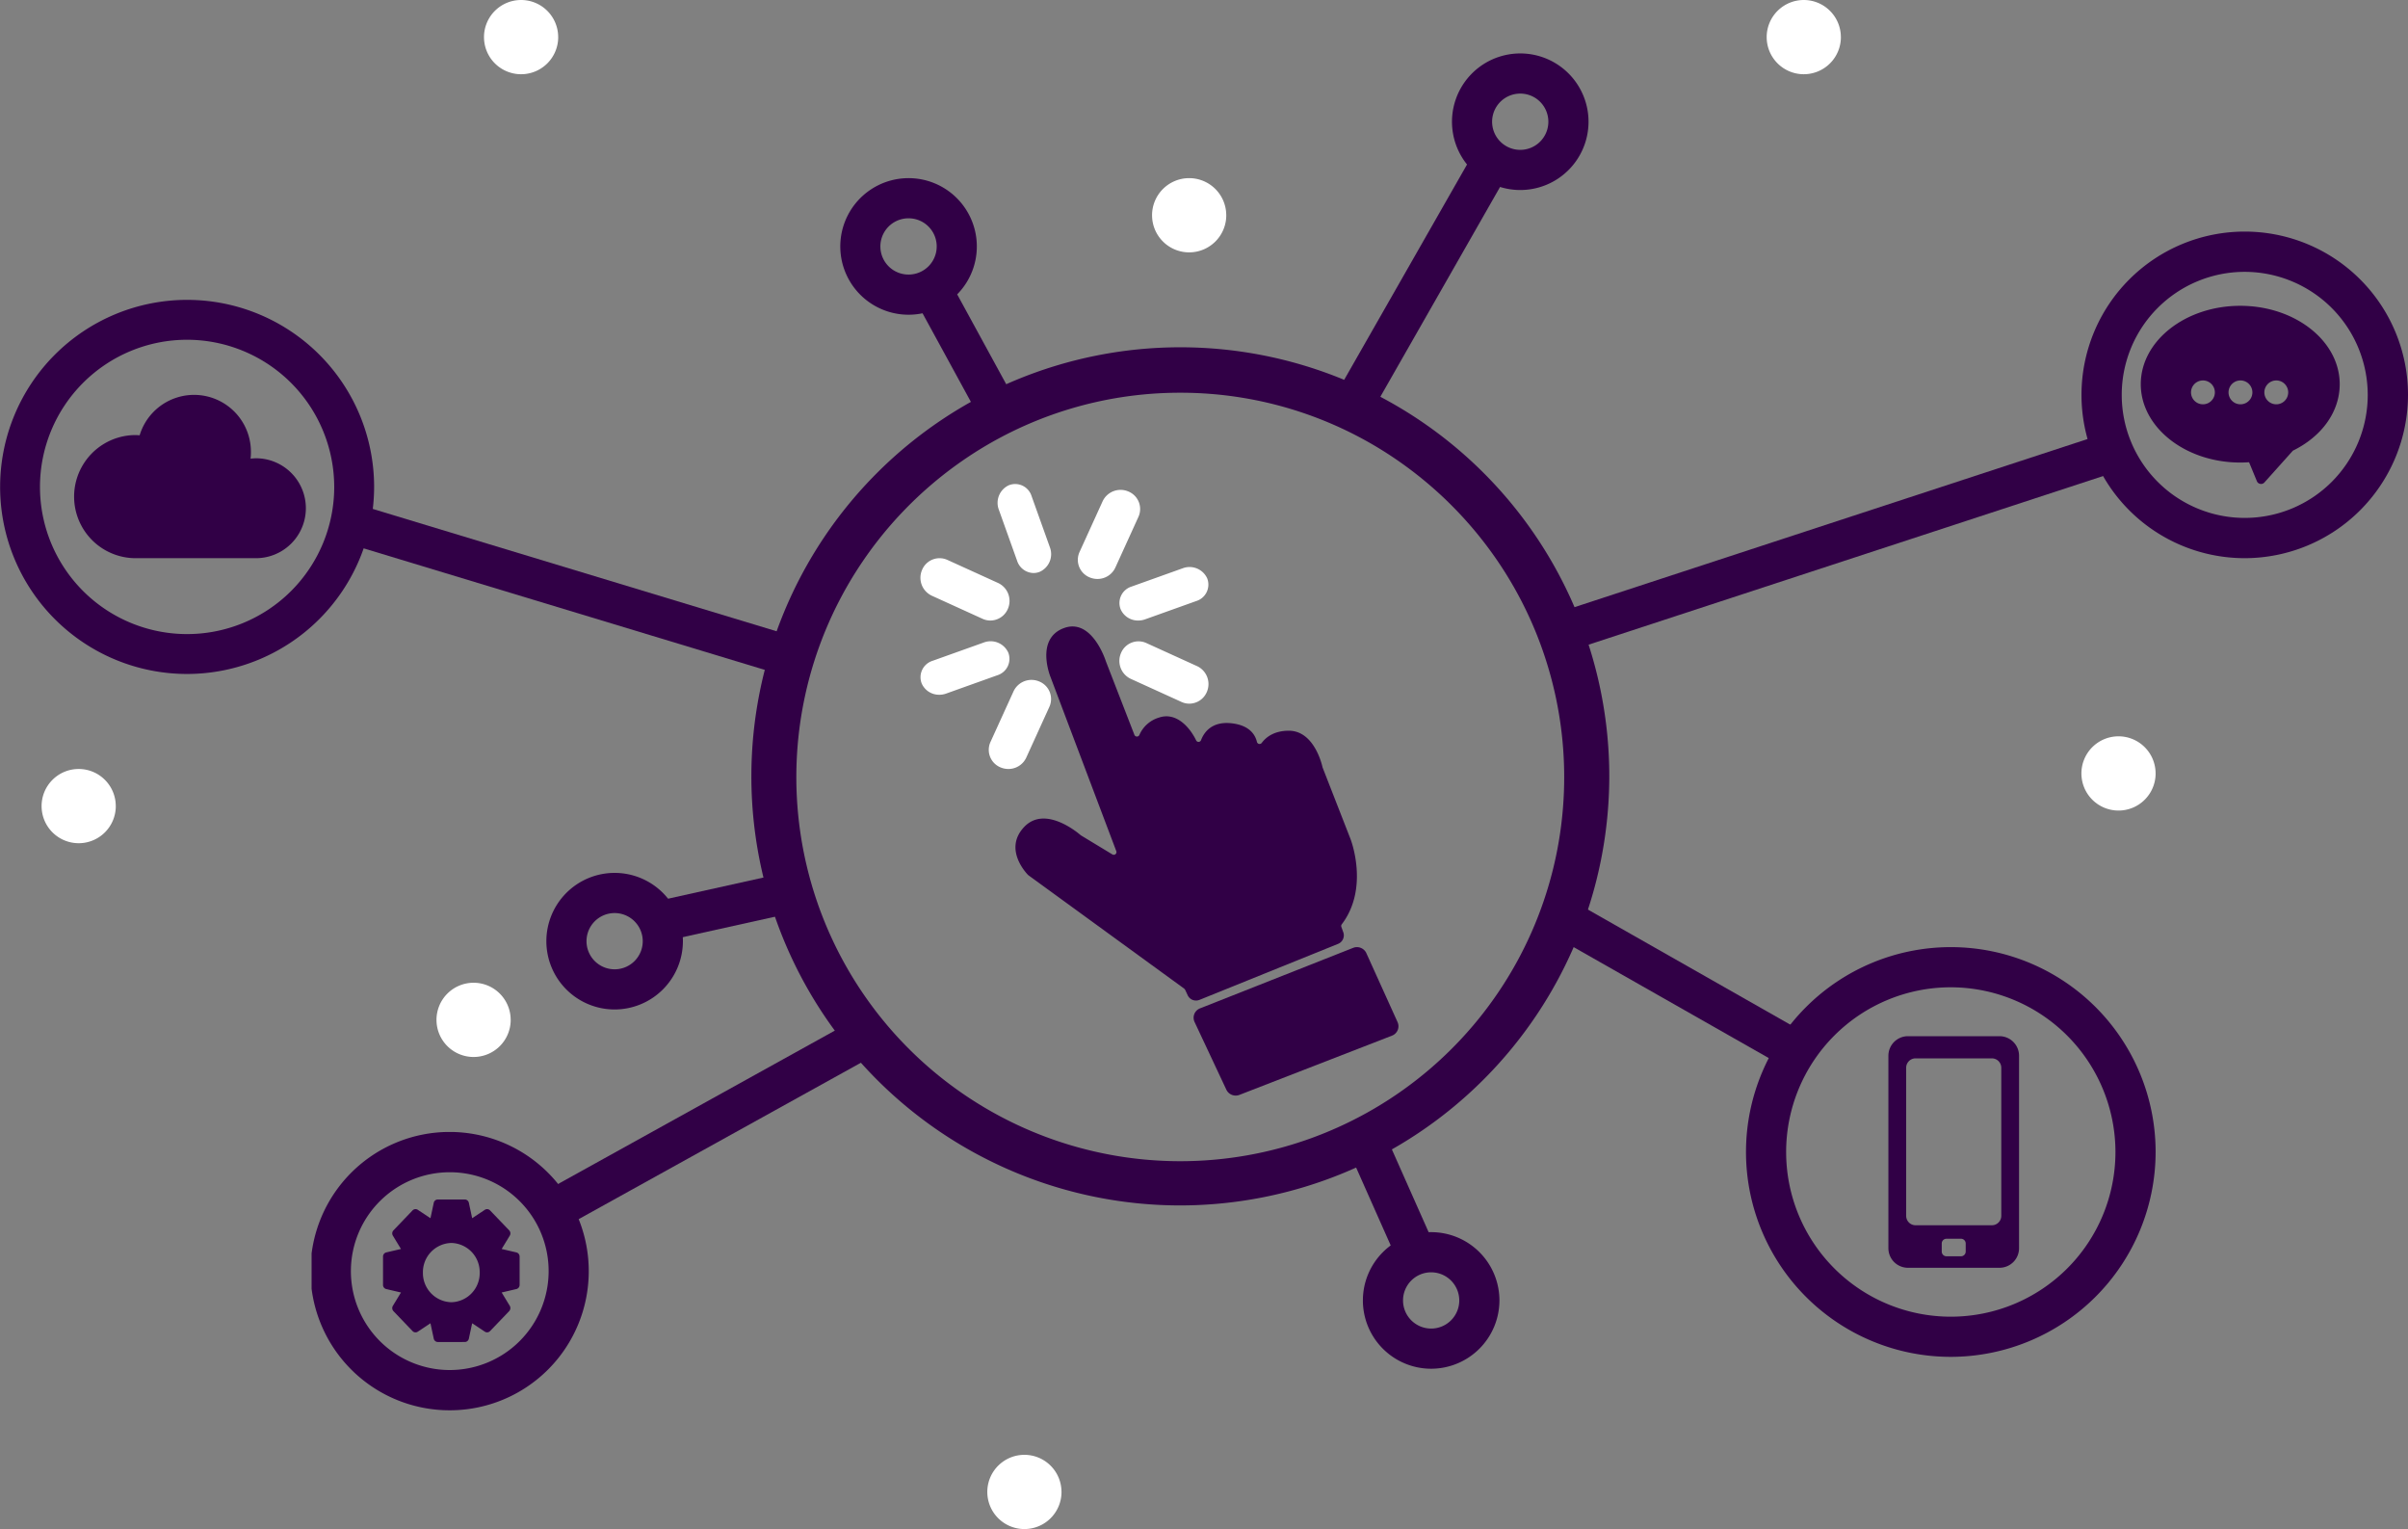 <svg id="illsutration" xmlns="http://www.w3.org/2000/svg" xmlns:xlink="http://www.w3.org/1999/xlink" width="649" height="412" viewBox="0 0 649 412">
  <rect x="0" y="0" width="649" height="412" fill="#808080" stroke="none"/>
  <defs>
    <clipPath id="clip-path">
      <path id="Clip_8" data-name="Clip 8" d="M0,0H74.7V74.993H0Z" transform="translate(0.752 0.207)" fill="none"/>
    </clipPath>
  </defs>
  <path id="Fill_1" data-name="Fill 1" d="M55.217,110.4a55.2,55.2,0,1,1,55.217-55.2A55.271,55.271,0,0,1,55.217,110.4Zm0-99.578A44.378,44.378,0,1,0,99.608,55.2,44.435,44.435,0,0,0,55.217,10.823Z" transform="translate(470.545 255.2)" fill="#310046"/>
  <path id="Fill_3" data-name="Fill 3" d="M44.014,88A44,44,0,1,1,88.027,44,44.057,44.057,0,0,1,44.014,88Zm0-77.152A33.151,33.151,0,1,0,77.175,44,33.194,33.194,0,0,0,44.014,10.849Z" transform="translate(560.973 62.4)" fill="#310046"/>
  <path id="Fill_5" data-name="Fill 5" d="M50.415,100.8a50.4,50.4,0,1,1,50.416-50.4A50.465,50.465,0,0,1,50.415,100.8Zm0-90.052A39.652,39.652,0,1,0,90.078,50.4,39.7,39.7,0,0,0,50.415,10.748Z" transform="translate(0 80.8)" fill="#310046"/>
  <g id="Group_9" data-name="Group 9" transform="translate(83.226 304.8)">
    <path id="Clip_8-2" data-name="Clip 8" d="M0,0H74.7V74.993H0Z" transform="translate(0.752 0.207)" fill="none"/>
    <g id="Group_9-2" data-name="Group 9" clip-path="url(#clip-path)">
      <path id="Fill_7" data-name="Fill 7" d="M37.348,74.993A37.5,37.5,0,1,1,74.7,37.5,37.466,37.466,0,0,1,37.348,74.993Zm0-64.143A26.647,26.647,0,1,0,63.888,37.5,26.623,26.623,0,0,0,37.348,10.85Z" transform="translate(0.752 0.207)" fill="#310046"/>
    </g>
  </g>
  <path id="Fill_10" data-name="Fill 10" d="M18.405,36.8A18.4,18.4,0,1,1,36.811,18.4,18.424,18.424,0,0,1,18.405,36.8Zm0-25.979A7.578,7.578,0,1,0,25.987,18.4,7.587,7.587,0,0,0,18.405,10.822Z" transform="translate(147.245 235.2)" fill="#310046"/>
  <path id="Fill_12" data-name="Fill 12" d="M20.006,10A10,10,0,1,1,10,0a10,10,0,0,1,10,10" transform="translate(11.203 207.2)" fill="#fff"/>
  <path id="Fill_14" data-name="Fill 14" d="M20.006,10A10,10,0,1,1,10,0a10,10,0,0,1,10,10" transform="translate(266.091 392)" fill="#fff"/>
  <path id="Fill_16" data-name="Fill 16" d="M20.006,10A10,10,0,1,1,10,0a10,10,0,0,1,10,10" transform="translate(560.973 198.4)" fill="#fff"/>
  <path id="Fill_18" data-name="Fill 18" d="M20.006,10A10,10,0,1,1,10,0a10,10,0,0,1,10,10" transform="translate(476.147)" fill="#fff"/>
  <path id="Fill_20" data-name="Fill 20" d="M20.006,10A10,10,0,1,1,10,0a10,10,0,0,1,10,10" transform="translate(130.44)" fill="#fff"/>
  <path id="Fill_22" data-name="Fill 22" d="M20.006,10A10,10,0,1,1,10,0a10,10,0,0,1,10,10" transform="translate(310.496 48)" fill="#fff"/>
  <path id="Fill_24" data-name="Fill 24" d="M20.006,10A10,10,0,1,1,10,0a10,10,0,0,1,10,10" transform="translate(117.636 264.8)" fill="#fff"/>
  <path id="Fill_26" data-name="Fill 26" d="M18.405,36.8A18.4,18.4,0,1,1,36.811,18.4,18.424,18.424,0,0,1,18.405,36.8Zm0-25.979A7.578,7.578,0,1,0,25.987,18.4,7.587,7.587,0,0,0,18.405,10.822Z" transform="translate(367.313 332)" fill="#310046"/>
  <path id="Fill_28" data-name="Fill 28" d="M64.1,45.6,0,9.165,5.521,0l64.1,36.435Z" transform="translate(417.729 242.4)" fill="#310046"/>
  <path id="Fill_30" data-name="Fill 30" d="M3.411,58.4,0,48.169,147.033,0l3.413,10.229Z" transform="translate(417.729 117.6)" fill="#310046"/>
  <path id="Fill_32" data-name="Fill 32" d="M116.137,45.6,0,10.428,3.1,0,119.237,35.172Z" transform="translate(93.629 136)" fill="#310046"/>
  <path id="Fill_34" data-name="Fill 34" d="M2.261,18.4,0,7.659,34.551,0l2.261,10.741Z" transform="translate(176.855 235.2)" fill="#310046"/>
  <path id="Fill_36" data-name="Fill 36" d="M5.281,56.8,0,47.176,85.145,0l5.283,9.624Z" transform="translate(147.245 273.6)" fill="#310046"/>
  <path id="Fill_38" data-name="Fill 38" d="M14.274,36.8,0,4.669,9.734,0,24.007,32.131Z" transform="translate(362.512 303.2)" fill="#310046"/>
  <path id="Fill_40" data-name="Fill 40" d="M18.391,36.8h0A18.4,18.4,0,0,1,17.021.052C17.484.017,17.953,0,18.415,0a18.4,18.4,0,0,1,8.4,34.765,18.254,18.254,0,0,1-7.028,1.982C19.326,36.782,18.855,36.8,18.391,36.8Zm.02-25.979h0c-.191,0-.385.007-.576.022A7.578,7.578,0,0,0,18.4,25.979c.191,0,.384-.007.575-.022a7.578,7.578,0,0,0-.564-15.135Z" transform="translate(226.47 48)" fill="#310046"/>
  <path id="Fill_42" data-name="Fill 42" d="M9.254,0,25.608,29.953,16.354,35.2,0,5.247Z" transform="translate(246.476 75.2)" fill="#310046"/>
  <path id="Fill_44" data-name="Fill 44" d="M18.431,36.8a18.4,18.4,0,1,1,10.242-3.124A18.4,18.4,0,0,1,18.431,36.8Zm-.037-25.98h0a7.58,7.58,0,1,0,6.306,3.35,7.542,7.542,0,0,0-6.306-3.35Z" transform="translate(391.321 14.4)" fill="#310046"/>
  <path id="Fill_46" data-name="Fill 46" d="M45.614,5.663,9.123,69.6,0,63.939,36.491,0Z" transform="translate(360.911 40.8)" fill="#310046"/>
  <path id="Fill_48" data-name="Fill 48" d="M115.635,231.2A115.612,115.612,0,1,1,231.271,115.6,115.749,115.749,0,0,1,115.635,231.2Zm0-218.98a102.85,102.85,0,0,0-58.87,18.439,104.273,104.273,0,0,0-28.234,29.3,103.477,103.477,0,1,0,174.573.55A104.244,104.244,0,0,0,176.78,32.279,102.893,102.893,0,0,0,115.635,12.22Z" transform="translate(202.462 93.6)" fill="#310046"/>
  <path id="Fill_50" data-name="Fill 50" d="M14.76,38.4a1.133,1.133,0,0,1-1.088-.913l-.887-4.135L9.356,35.624a1.066,1.066,0,0,1-.591.176,1.1,1.1,0,0,1-.8-.337L2.812,30.086a1.194,1.194,0,0,1-.151-1.444l2.177-3.58L.872,24.135A1.139,1.139,0,0,1,0,23L0,15.4A1.144,1.144,0,0,1,.872,14.26l3.965-.923L2.66,9.757a1.191,1.191,0,0,1,.151-1.443L7.966,2.933a1.113,1.113,0,0,1,.8-.335,1.066,1.066,0,0,1,.594.177l3.427,2.269L13.67.908A1.118,1.118,0,0,1,14.758,0H22.05a1.117,1.117,0,0,1,1.087.91l.887,4.135,3.429-2.271a1.052,1.052,0,0,1,.589-.175,1.105,1.105,0,0,1,.8.334L34,8.311a1.189,1.189,0,0,1,.155,1.445l-2.181,3.58,3.967.923a1.144,1.144,0,0,1,.872,1.135l0,7.606a1.144,1.144,0,0,1-.874,1.134l-3.965.926,2.179,3.58a1.206,1.206,0,0,1-.157,1.444l-5.153,5.377a1.1,1.1,0,0,1-.8.337,1.061,1.061,0,0,1-.591-.176l-3.431-2.271-.887,4.135a1.114,1.114,0,0,1-1.087.91Zm3.663-26.686-.025,0c-.045,0-.091.005-.138.005A7.862,7.862,0,0,0,10.751,19.7a7.864,7.864,0,0,0,7.512,7.978l.106.006h.007a7.845,7.845,0,0,0,7.68-7.984,7.841,7.841,0,0,0-7.634-7.986Z" transform="translate(103.232 323.2)" fill="#310046"/>
  <path id="Fill_52" data-name="Fill 52" d="M32.421,48a.978.978,0,0,1-.219-.022,1.193,1.193,0,0,1-.913-.733l-2.105-5.1c-.817.058-1.615.086-2.373.086C12.027,42.226,0,32.756,0,21.115S12.027,0,26.81,0,53.617,9.472,53.617,21.115C53.617,28.453,48.9,35.15,41,39.03l-7.675,8.563A1.217,1.217,0,0,1,32.421,48Zm4.113-27.888a3.213,3.213,0,1,0,3.2,3.213A3.212,3.212,0,0,0,36.534,20.111Zm-9.652,0a3.213,3.213,0,1,0,3.2,3.213A3.213,3.213,0,0,0,26.882,20.111Zm-10.12,0a3.213,3.213,0,1,0,3.206,3.213A3.212,3.212,0,0,0,16.763,20.111Z" transform="translate(576.978 82.4)" fill="#310046"/>
  <path id="Fill_54" data-name="Fill 54" d="M49.58,100.621l37.375-15.1a2.471,2.471,0,0,0,1.4-3.127l-.524-1.461a.719.719,0,0,1,.111-.675C95.447,70.414,90.318,57.3,90.318,57.3L82.79,38.025c-.012-.038-.015-.056-.029-.092-.142-.663-2.25-9.84-9.081-9.84-3.95,0-6.129,1.724-7.284,3.252a.731.731,0,0,1-1.312-.236c-.47-1.979-2.03-4.48-6.812-5.022-5.306-.6-7.426,2.383-8.256,4.545A.72.72,0,0,1,48.7,30.7c-1.717-3.563-5.373-7.7-9.994-6.156a8.342,8.342,0,0,0-5.293,4.66.728.728,0,0,1-1.352,0L24.38,9.415s-3.7-11.883-11.4-8.95S9.436,13.584,9.436,13.584L27.176,60.535a.729.729,0,0,1-1.057.884l-8.466-5.127-.084-.063C16.954,55.694,8,48.061,2.35,54.022c-5.632,5.938.568,12.446,1.049,12.934.029.027.046.04.077.067L45.489,97.592l.232.281.7,1.5a2.469,2.469,0,0,0,3.158,1.243" transform="translate(273.684 168.8)" fill="#310046"/>
  <path id="Fill_56" data-name="Fill 56" d="M54.978,20.221,46.553,1.615A2.792,2.792,0,0,0,42.987.2L1.735,16.5A2.7,2.7,0,0,0,.256,20.162L8.828,38.418a2.788,2.788,0,0,0,3.534,1.39l41.1-15.952a2.705,2.705,0,0,0,1.512-3.635" transform="translate(321.699 255.2)" fill="#310046"/>
  <path id="Fill_58" data-name="Fill 58" d="M5.259,20.736A4.752,4.752,0,0,0,9.672,24a4.456,4.456,0,0,0,1.7-.341,5.22,5.22,0,0,0,2.713-6.583L9.144,3.263A4.629,4.629,0,0,0,3.031.343,5.222,5.222,0,0,0,.316,6.923Z" transform="translate(268.883 130.4)" fill="#fff"/>
  <path id="Fill_60" data-name="Fill 60" d="M3.065,10.113,16.76,16.344a5.047,5.047,0,0,0,2.088.456,5.154,5.154,0,0,0,4.715-3.142,5.334,5.334,0,0,0-2.621-6.971L7.249.458A5.105,5.105,0,0,0,.444,3.142a5.336,5.336,0,0,0,2.621,6.971" transform="translate(248.076 150.4)" fill="#fff"/>
  <path id="Fill_62" data-name="Fill 62" d="M20.942,6.688,7.248.457a5.1,5.1,0,0,0-6.8,2.686,5.337,5.337,0,0,0,2.621,6.971l13.693,6.231a5.046,5.046,0,0,0,2.09.454,5.154,5.154,0,0,0,4.715-3.14,5.335,5.335,0,0,0-2.621-6.971" transform="translate(301.693 172.8)" fill="#fff"/>
  <path id="Fill_64" data-name="Fill 64" d="M23.667,3.031A5.226,5.226,0,0,0,17.083.317L3.264,5.255A4.634,4.634,0,0,0,.341,11.368,5.11,5.11,0,0,0,5.1,14.4a5.389,5.389,0,0,0,1.829-.32L20.742,9.141a4.631,4.631,0,0,0,2.925-6.111" transform="translate(248.076 172.8)" fill="#fff"/>
  <path id="Fill_66" data-name="Fill 66" d="M.342,11.367A5.106,5.106,0,0,0,5.1,14.4a5.468,5.468,0,0,0,1.829-.318L20.742,9.143A4.634,4.634,0,0,0,23.667,3.03,5.229,5.229,0,0,0,17.081.315L3.267,5.256A4.629,4.629,0,0,0,.342,11.367" transform="translate(301.693 152.8)" fill="#fff"/>
  <path id="Fill_68" data-name="Fill 68" d="M10.115,20.936,16.349,7.245a5.1,5.1,0,0,0-2.685-6.8A5.339,5.339,0,0,0,6.69,3.065L.456,16.754a5.107,5.107,0,0,0,2.685,6.8A5.394,5.394,0,0,0,5.281,24a5.3,5.3,0,0,0,4.834-3.064" transform="translate(266.482 183.2)" fill="#fff"/>
  <path id="Fill_70" data-name="Fill 70" d="M3.141,23.555A5.4,5.4,0,0,0,5.284,24a5.294,5.294,0,0,0,4.832-3.065L16.349,7.246a5.1,5.1,0,0,0-2.686-6.8A5.336,5.336,0,0,0,6.689,3.064L.456,16.755a5.1,5.1,0,0,0,2.686,6.8" transform="translate(290.49 132)" fill="#fff"/>
  <path id="Fill_72" data-name="Fill 72" d="M30.017,62.4H5.2A5.274,5.274,0,0,1,0,57.063V5.335A5.273,5.273,0,0,1,5.2,0h24.82a5.272,5.272,0,0,1,5.194,5.335V57.063A5.273,5.273,0,0,1,30.017,62.4ZM15.641,54.58a1.269,1.269,0,0,0-1.264,1.271v2.178A1.27,1.27,0,0,0,15.641,59.3H19.57a1.271,1.271,0,0,0,1.266-1.273V55.85A1.27,1.27,0,0,0,19.57,54.58ZM7.32,5.972A2.54,2.54,0,0,0,4.789,8.516V48.4A2.541,2.541,0,0,0,7.32,50.944H27.893A2.541,2.541,0,0,0,30.425,48.4V8.516a2.54,2.54,0,0,0-2.532-2.543Z" transform="translate(508.957 279.2)" fill="#310046"/>
  <path id="Fill_74" data-name="Fill 74" d="M49.2,17.08a13.083,13.083,0,0,0-1.67.109,14.262,14.262,0,0,0,.088-1.552,15.323,15.323,0,0,0-29.988-4.746c-.468-.041-.906-.062-1.332-.062a16.588,16.588,0,0,0,0,33.172H49.2a13.462,13.462,0,0,0,0-26.92" transform="translate(20.006 106.4)" fill="#310046"/>
</svg>
